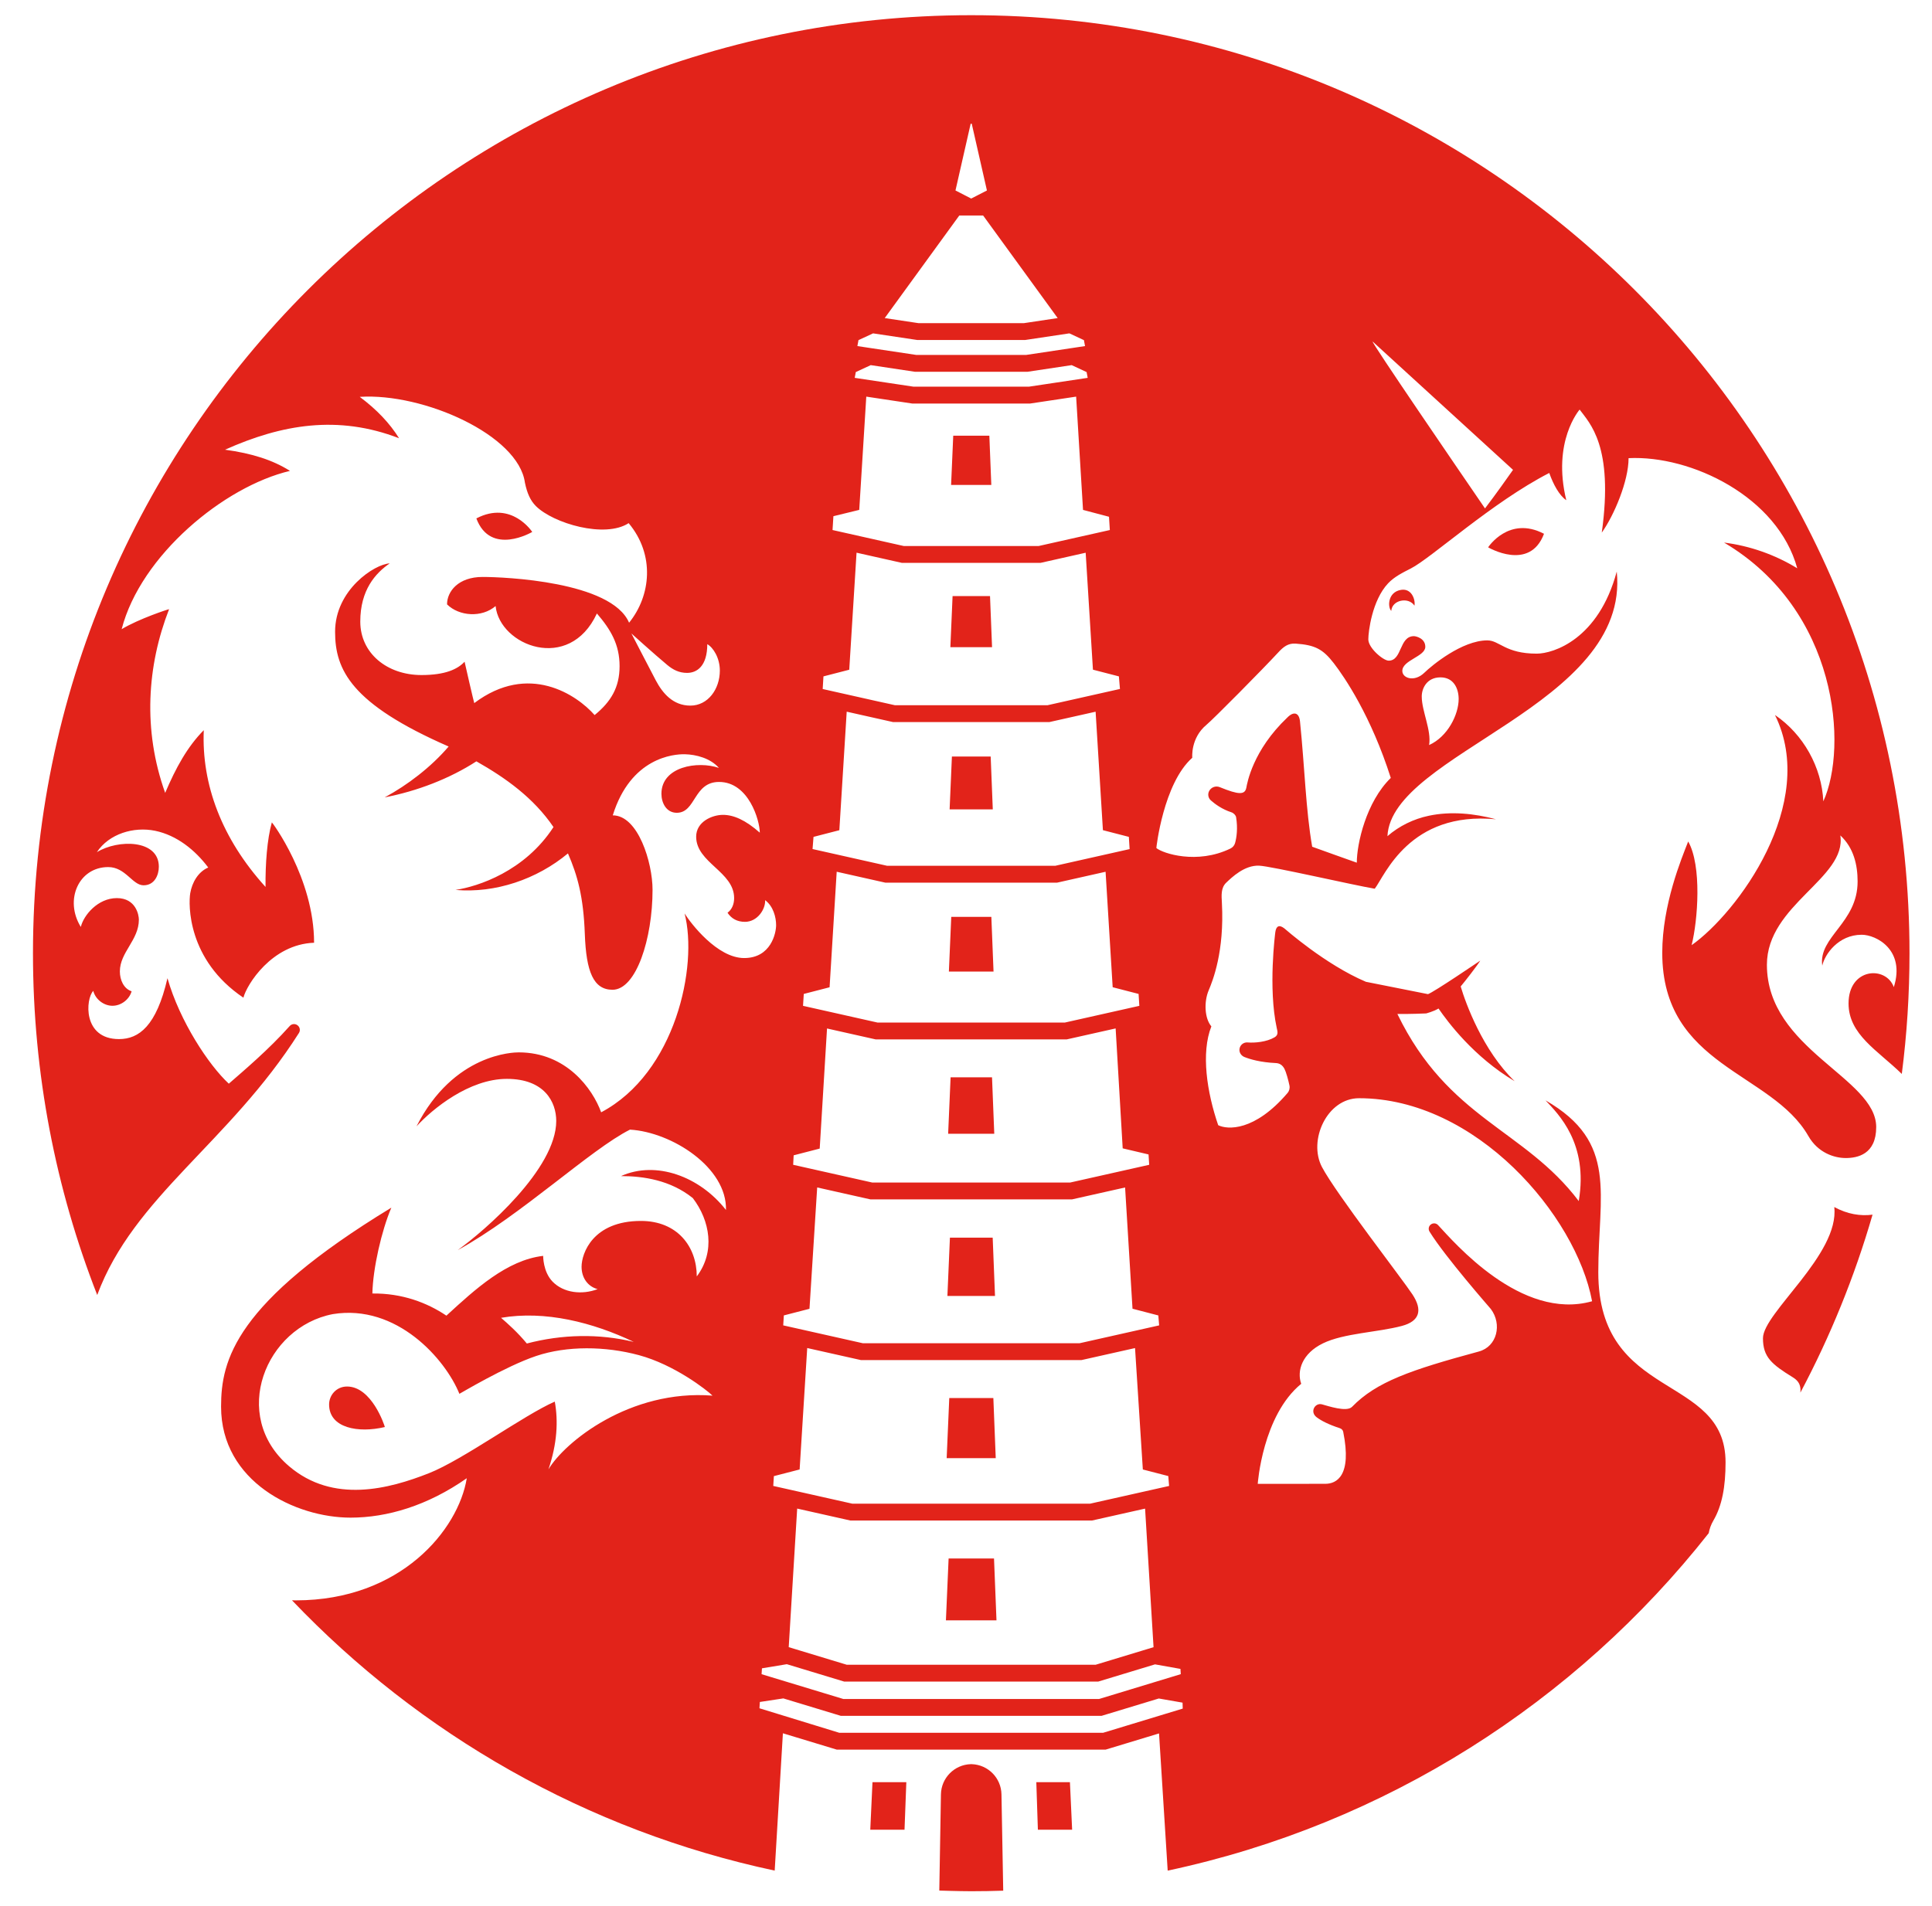 <svg width="150" height="148" viewBox="0 0 150 148" fill="none" xmlns="http://www.w3.org/2000/svg">
  <path d="M77.124 108.574H73.701L73.499 113.241H77.309L77.124 108.574Z" fill="#E2231A" />
  <mask id="mask0_1086_2221" style="mask-type:luminance" maskUnits="userSpaceOnUse" x="0" y="0" width="150" height="148">
    <path d="M0 -7.7188e-06H512V148H0V-7.7188e-06Z" fill="white" />
  </mask>
  <g mask="url(#mask0_1086_2221)">
    <path d="M26.945 107.677C26.113 107.677 25.551 108.353 25.551 109.072C25.551 110.906 27.82 111.314 29.879 110.823C29.852 110.686 28.856 107.677 26.945 107.677Z" fill="#E2231A" />
    <path d="M77.072 96.118H73.752L73.556 100.645H77.252L77.072 96.118Z" fill="#E2231A" />
    <path d="M73.65 121.03L73.441 125.837H77.367L77.175 121.03H73.65Z" fill="#E2231A" />
    <path d="M76.968 71.206H73.855L73.671 75.452H77.138L76.968 71.206Z" fill="#E2231A" />
    <path d="M77.02 83.662H73.804L73.614 88.048H77.195L77.02 83.662Z" fill="#E2231A" />
    <path d="M76.865 46.294H73.958L73.786 50.259H77.023L76.865 46.294Z" fill="#E2231A" />
    <path d="M76.916 58.75H73.906L73.728 62.855H77.08L76.916 58.75Z" fill="#E2231A" />
    <path d="M76.813 33.838H74.009L73.843 37.662H76.965L76.813 33.838Z" fill="#E2231A" />
    <path d="M115.538 42.505C115.538 42.505 118.767 44.413 119.876 41.454C117.146 40.027 115.538 42.505 115.538 42.505Z" fill="#E2231A" />
    <path d="M145.384 94.331C144.444 94.455 143.431 94.294 142.412 93.739C142.832 97.407 136.876 101.959 136.876 103.927C136.876 105.395 137.558 105.954 139.202 106.967C139.691 107.267 139.831 107.635 139.781 108.151C142.098 103.789 143.985 99.163 145.384 94.331Z" fill="#E2231A" />
    <path d="M111.647 95.137C111.514 94.996 111.301 94.966 111.134 95.064C111.132 95.066 111.13 95.067 111.128 95.068C110.928 95.186 110.865 95.446 110.987 95.644C112.21 97.625 115.703 101.596 115.749 101.658C116.637 102.841 116.233 104.575 114.818 104.958C109.53 106.391 106.869 107.305 104.973 109.254C104.554 109.685 103.116 109.189 102.63 109.06C102.098 108.919 101.666 109.645 102.228 110.067C102.591 110.34 103.156 110.63 104.023 110.914C104.153 110.956 104.259 111.059 104.286 111.193C104.984 114.646 103.748 115.233 102.897 115.233C100.816 115.233 97.65 115.237 97.65 115.237C97.65 115.237 98.019 109.922 101.026 107.467C100.667 106.449 101.102 105.108 102.713 104.324C104.337 103.533 106.959 103.473 108.84 102.972C110.241 102.599 110.455 101.733 109.666 100.531C108.878 99.33 103.727 92.699 102.638 90.633C101.549 88.568 103.021 85.288 105.514 85.288C114.604 85.288 122.367 94.398 123.609 101.055C118.103 102.609 112.874 96.445 111.647 95.137ZM89.78 65.858C89.768 65.87 90.32 60.842 92.567 58.849C92.568 58.82 92.427 57.317 93.674 56.285C94.202 55.848 98.025 51.987 99.239 50.672C99.64 50.236 100.006 49.941 100.597 49.983C102.098 50.09 102.708 50.408 103.554 51.503C104.401 52.597 106.455 55.622 107.98 60.414C106.068 62.275 105.34 65.534 105.342 66.996C104.193 66.599 103.03 66.162 101.878 65.757C101.378 62.901 101.302 59.642 100.931 56.017C100.864 55.363 100.464 55.203 99.951 55.72C97.25 58.285 96.828 60.843 96.767 61.163C96.658 61.745 96.175 61.73 94.701 61.13C94.378 60.999 94.009 61.144 93.864 61.461C93.753 61.701 93.813 61.985 94.012 62.16C94.335 62.445 94.888 62.852 95.603 63.082C95.783 63.14 95.947 63.316 95.971 63.465C96.11 64.32 96.014 65.029 95.891 65.47C95.838 65.657 95.707 65.811 95.533 65.896C92.941 67.158 90.266 66.272 89.78 65.858ZM85.643 134.569H65.165L58.965 132.665L58.995 132.175L60.819 131.898L65.281 133.252H85.527L89.968 131.905L91.813 132.227L91.827 132.69L85.643 134.569ZM59.158 129.562L61.089 129.241L65.55 130.594H85.258L89.676 129.254L91.65 129.607L91.675 130.015L85.333 131.943H65.475L59.129 130.018L59.158 129.562ZM89.561 127.921L85.064 129.285H65.744L61.236 127.918L61.893 117.156L66.03 118.085H84.778L88.904 117.159L89.561 127.921ZM60.083 114.636L62.083 114.119L62.672 104.688L66.84 105.623H83.968L88.124 104.691L88.73 114.12L90.706 114.631L90.769 115.399L84.633 116.776H66.175L60.036 115.398L60.083 114.636ZM60.857 102.155L62.848 101.641L63.446 92.217L67.582 93.145H83.227L87.352 92.219L87.928 101.635L89.932 102.157L89.996 102.929L83.823 104.315H66.986L60.809 102.928L60.857 102.155ZM61.619 89.722L63.642 89.199L64.21 79.872L67.984 80.719H82.824L86.618 79.868L87.166 89.181L89.173 89.654L89.223 90.458L83.081 91.837H67.727L61.581 90.457L61.619 89.722ZM62.405 77.189L64.402 76.673L64.409 76.667L64.961 67.699L68.732 68.546H82.077L85.837 67.701L86.388 76.668L88.4 77.188L88.458 78.114L82.679 79.411H68.129L62.347 78.113L62.405 77.189ZM63.161 64.992L65.166 64.474L65.738 55.269L69.335 56.076H81.473L85.063 55.271L85.63 64.471L87.644 64.991L87.703 65.941L81.931 67.237H68.877L63.086 65.937L63.161 64.992ZM63.933 52.528L65.935 52.011L66.502 42.922L70.03 43.714H80.779L84.291 42.925L84.856 52.007L86.871 52.528L86.953 53.505L81.328 54.768H69.48L63.873 53.509L63.933 52.528ZM64.705 40.088L66.711 39.598L67.258 30.802L70.824 31.338H79.984L83.551 30.802L84.086 39.599L86.103 40.132L86.167 41.163L80.634 42.405H70.175L64.638 41.162L64.705 40.088ZM66.444 28.895L67.604 28.356L71.034 28.872H79.775L83.204 28.356L84.364 28.895L84.448 29.344L79.886 30.029H70.922L66.36 29.344L66.444 28.895ZM66.653 26.414L67.784 25.889L71.215 26.404H79.593L83.025 25.889L84.155 26.414L84.242 26.877L79.677 27.563H71.132L66.567 26.877L66.653 26.414ZM74.48 16.735H76.329L82.118 24.702L79.496 25.096H71.313L68.69 24.702L74.48 16.735ZM75.362 9.609H75.446L76.625 14.792L75.404 15.42L74.183 14.792L75.362 9.609ZM42.58 114.113C43.266 112.096 43.344 110.347 43.074 108.849C40.671 109.899 35.939 113.369 33.303 114.409C30.205 115.632 25.865 116.791 22.437 113.862C17.832 109.927 20.615 103.062 25.836 102.055C30.811 101.24 34.586 105.564 35.667 108.244C35.672 108.257 39.231 106.111 41.624 105.307C44.017 104.502 47 104.537 49.609 105.242C52.367 105.987 54.875 107.947 55.319 108.385C48.89 107.885 43.832 112.002 42.58 114.113ZM49.205 104.212C46.49 103.555 43.624 103.621 40.903 104.337C40.177 103.458 39.428 102.798 38.901 102.341C42.317 101.757 46.019 102.69 49.205 104.212ZM53.601 54.798C52.236 54.798 51.434 53.813 50.92 52.846C50.576 52.199 49.022 49.196 49.022 49.196C49.022 49.196 50.78 50.786 51.793 51.631C52.254 52.016 52.721 52.257 53.347 52.257C54.109 52.257 54.913 51.732 54.913 50.026C55.379 50.286 55.888 51.102 55.888 52.074C55.888 53.518 54.966 54.798 53.601 54.798ZM117.471 36.488C117.059 37.076 116.169 38.335 115.295 39.484C113.171 36.384 106.469 26.585 106.567 26.52L117.471 36.488ZM111.837 52.604C112.884 52.604 113.25 53.5 113.25 54.286C113.25 55.478 112.409 57.208 110.955 57.861C111.151 56.728 110.384 55.23 110.384 54.089C110.384 53.456 110.781 52.604 111.837 52.604ZM133.024 118.09C133.704 116.932 133.972 115.443 133.972 113.564C133.972 106.617 124.091 108.861 124.091 98.805C124.091 92.734 125.657 88.707 119.995 85.455C120.988 86.517 123.334 88.79 122.574 93.275C118.342 87.674 112.454 86.922 108.492 78.744C108.492 78.744 108.492 78.744 108.492 78.744C109.375 78.761 110.724 78.703 110.724 78.703C110.724 78.703 111.305 78.555 111.686 78.321C112.404 79.36 114.399 82.057 117.596 83.965C115.128 81.588 113.797 77.923 113.407 76.607C113.683 76.287 114.714 74.962 114.928 74.601C114.754 74.718 111.363 77.023 110.87 77.205C110.858 77.206 106.049 76.246 106.048 76.246C102.878 74.899 99.789 72.154 99.71 72.094C99.3 71.779 99.081 71.936 99.017 72.378C99.004 72.47 98.451 76.731 99.125 79.828C99.183 80.096 99.277 80.365 98.964 80.553C98.347 80.922 97.406 81.003 96.865 80.956C96.528 80.927 96.234 81.187 96.229 81.53C96.225 81.778 96.39 81.997 96.62 82.089C97.06 82.265 97.857 82.501 99.052 82.557C99.341 82.57 99.565 82.703 99.727 83.011C99.846 83.236 100.026 83.872 100.113 84.3C100.156 84.509 100.099 84.725 99.96 84.887C97.4 87.882 95.293 87.736 94.581 87.383C93.705 84.832 93.234 81.77 94.05 79.708C93.523 79.092 93.462 77.805 93.843 76.906C94.156 76.168 95.07 73.891 94.868 70.13C94.836 69.538 94.778 68.951 95.208 68.544C95.634 68.14 96.618 67.178 97.763 67.228C98.719 67.27 105.089 68.743 106.735 69.018C107.525 67.991 109.424 62.981 116.148 63.625C114.475 63.176 112.651 62.986 110.93 63.352C109.757 63.598 108.631 64.145 107.721 64.937C108.025 58.488 126.586 54.776 125.524 44.387C124.116 49.636 120.616 50.762 119.309 50.762C116.867 50.762 116.42 49.732 115.476 49.732C113.508 49.732 111.16 51.686 110.583 52.247C109.815 52.993 108.876 52.671 108.876 52.105C108.876 51.263 110.66 50.989 110.66 50.232C110.66 49.568 109.934 49.404 109.776 49.404C108.622 49.404 108.874 51.307 107.817 51.307C107.402 51.307 106.236 50.333 106.236 49.65C106.236 49.062 106.523 46.629 107.77 45.303C108.254 44.789 108.905 44.469 109.534 44.149C111.126 43.339 115.859 39.001 120.284 36.73C120.596 37.616 121.062 38.477 121.606 38.846C120.493 34.279 122.618 31.841 122.642 31.808C123.414 32.859 125.301 34.623 124.361 41.363C125.317 40.026 126.444 37.354 126.442 35.58C131.302 35.342 138.022 38.578 139.538 44.133C137.813 43.076 135.862 42.39 133.855 42.136C142.729 47.388 143.478 58.033 141.562 62.233C141.442 59.579 140.008 57.016 137.808 55.527C141.204 62.412 134.856 70.923 131.337 73.401C131.822 71.466 132.14 67.236 131.071 65.349C130.544 66.695 129.057 70.264 129.057 73.997C129.057 82.837 137.544 83.226 140.402 88.226C141.144 89.523 142.405 89.933 143.303 89.933C144.2 89.933 145.668 89.659 145.668 87.527C145.668 83.694 137.182 81.5 137.182 74.925C137.182 70.257 143.391 68.197 142.883 64.879C143.926 65.845 144.224 67.177 144.224 68.457C144.224 71.684 141.169 72.739 141.479 74.993C141.673 74.115 142.726 72.593 144.543 72.593C145.678 72.593 147.949 73.777 147.036 76.66C146.424 74.977 143.521 75.156 143.521 77.928C143.521 80.344 145.783 81.574 147.655 83.401C148.05 80.332 148.253 77.203 148.253 74.027C148.253 33.794 115.639 1.18 75.407 1.18C35.175 1.18 2.56 33.794 2.56 74.027C2.56 83.392 4.329 92.345 7.548 100.57C10.381 92.931 17.798 88.747 23.21 80.221C23.334 80.026 23.288 79.769 23.105 79.628C23.102 79.626 23.099 79.624 23.097 79.622C22.912 79.479 22.648 79.506 22.493 79.681C20.869 81.507 18.912 83.157 17.765 84.159C16.198 82.706 13.954 79.307 13.002 75.967C12.144 79.688 10.783 80.696 9.239 80.696C6.404 80.696 6.641 77.572 7.241 76.953C7.409 77.603 8.046 78.102 8.717 78.108C9.389 78.116 10.036 77.631 10.218 76.984C9.606 76.779 9.306 76.106 9.306 75.442C9.306 73.951 10.782 73.01 10.782 71.419C10.782 71.064 10.553 69.747 9.074 69.747C7.594 69.747 6.487 71.083 6.275 71.986C4.981 69.9 6.104 67.337 8.401 67.337C9.752 67.337 10.28 68.752 11.146 68.752C12.013 68.752 12.332 67.937 12.332 67.307C12.332 65.185 9.165 65.169 7.52 66.18C8.461 64.756 10.377 64.174 12.049 64.52C13.72 64.867 15.144 66.005 16.168 67.371C15.385 67.703 14.909 68.536 14.769 69.374C14.63 70.212 14.527 74.54 18.898 77.48C19.146 76.489 21.094 73.328 24.385 73.214C24.385 68.188 21.107 63.826 21.106 63.865C20.735 65.19 20.599 67.098 20.616 68.88C17.215 65.131 15.641 60.916 15.821 56.706C14.544 57.995 13.652 59.63 12.824 61.575C11.075 56.695 11.418 51.691 13.128 47.31C13.088 47.301 10.787 48.053 9.445 48.862C10.927 43.131 17.389 37.779 22.515 36.569C21.172 35.721 19.557 35.208 17.473 34.924C21.88 32.948 26.25 32.207 30.984 34.034C30.263 32.878 29.271 31.82 27.931 30.82C32.882 30.501 40.256 33.788 40.755 37.486C40.925 38.302 41.178 38.872 41.602 39.297C42.952 40.651 46.977 41.826 48.808 40.627C50.865 43.087 50.539 46.263 48.842 48.36C47.472 45.148 39.139 44.806 37.464 44.806C35.577 44.806 34.708 45.935 34.708 46.936C35.648 47.863 37.406 47.988 38.478 47.066C38.796 50.143 44.194 52.283 46.343 47.642C47.421 48.898 48.104 50.053 48.104 51.734C48.104 53.389 47.428 54.502 46.166 55.532C44.792 53.967 41.047 51.417 36.821 54.603C36.803 54.59 36.067 51.404 36.07 51.389C35.529 51.974 34.559 52.424 32.721 52.424C30.054 52.424 27.972 50.73 27.972 48.272C27.972 45.814 29.153 44.513 30.256 43.753C29.09 43.805 26.016 45.808 26.016 49.063C26.016 52.018 27.257 54.664 34.832 57.974C33.465 59.574 31.629 60.976 29.867 61.924C32.393 61.436 34.893 60.477 36.987 59.126C39.258 60.413 41.422 61.952 42.973 64.23C40.739 67.67 37.116 68.846 35.366 69.111C38.448 69.382 41.678 68.289 44.096 66.276C44.842 68 45.3 69.636 45.406 72.551C45.512 75.465 46.077 76.865 47.557 76.865C49.393 76.865 50.664 72.901 50.664 69.101C50.664 66.995 49.55 63.32 47.575 63.32C48.966 58.84 52.29 58.555 53.172 58.575C54.053 58.594 55.164 58.888 55.816 59.636C54.163 59.071 51.353 59.532 51.353 61.646C51.353 62.351 51.732 63.121 52.545 63.121C54.039 63.121 53.833 60.726 55.827 60.726C58.131 60.726 58.99 63.725 58.99 64.664C57.879 63.682 56.958 63.282 56.13 63.282C55.301 63.282 54.05 63.806 54.05 64.978C54.05 67.007 56.998 67.693 56.998 69.746C56.998 70.194 56.843 70.619 56.485 70.884C56.779 71.327 57.217 71.59 57.839 71.59C58.809 71.59 59.445 70.6 59.403 69.907C60.036 70.372 60.257 71.234 60.257 71.845C60.257 72.456 59.864 74.402 57.775 74.402C55.685 74.402 53.625 71.7 53.151 70.94C54.209 75.015 52.455 83.319 46.674 86.382C46.007 84.549 43.976 81.727 40.273 81.727C39.883 81.727 35.223 81.802 32.338 87.471C33.575 86.12 36.421 83.785 39.351 83.785C42.281 83.785 43.186 85.587 43.186 87.053C43.186 90.779 37.633 95.58 35.534 97.086C40.42 94.409 45.862 89.257 48.911 87.727C52.16 87.92 56.452 90.667 56.364 93.967C54.332 91.362 50.929 90.11 48.214 91.336C49.936 91.333 52.062 91.647 53.792 93.046C55.117 94.784 55.555 97.197 54.097 99.127C54.097 96.827 52.603 94.818 49.76 94.818C46.037 94.818 45.153 97.329 45.153 98.375C45.153 99.23 45.628 99.908 46.397 100.114C45.172 100.582 43.749 100.4 42.907 99.537C42.145 98.755 42.175 97.528 42.17 97.531C39.356 97.856 36.888 100.124 34.659 102.174C33.167 101.167 31.219 100.426 28.911 100.453C28.954 98.495 29.627 95.562 30.384 93.787C18.25 101.173 17.164 105.617 17.164 109.24C17.164 115.078 22.944 117.864 27.226 117.86C30.053 117.858 33.192 116.936 36.241 114.799C35.593 118.792 31.119 124.284 22.973 124.284C22.872 124.284 22.771 124.282 22.67 124.28C32.59 134.688 45.561 142.162 60.147 145.271L60.784 134.607L64.972 135.877H85.837L89.987 134.618L90.659 145.273C107.582 141.668 122.329 132.187 132.664 119.066C132.722 118.745 132.837 118.408 133.024 118.09Z" fill="#E2231A" />
    <path d="M108.785 45.808C107.716 45.978 107.735 47.172 108.017 47.442C108.08 46.582 109.368 46.337 109.818 47.035C109.904 46.578 109.605 45.678 108.785 45.808Z" fill="#E2231A" />
    <path d="M41.323 41.311C41.323 41.311 39.714 38.833 36.984 40.26C38.093 43.219 41.323 41.311 41.323 41.311Z" fill="#E2231A" />
    <path d="M67.739 138.404L67.568 142.094H70.227L70.367 138.404H67.739Z" fill="#E2231A" />
    <path d="M83.069 138.404H80.459L80.581 142.094H83.24L83.069 138.404Z" fill="#E2231A" />
    <path d="M77.754 139.351C77.732 138.075 76.712 137.048 75.446 137.005L75.444 137.003C75.43 137.003 75.417 137.004 75.404 137.004C75.391 137.004 75.378 137.003 75.365 137.003L75.364 137.005C74.097 137.047 73.077 138.074 73.054 139.351L72.927 146.821C72.774 146.816 74.423 146.873 75.407 146.873C76.238 146.873 77.066 146.858 77.89 146.83C77.888 146.742 77.754 139.351 77.754 139.351Z" fill="#E2231A" />
  </g>
</svg>